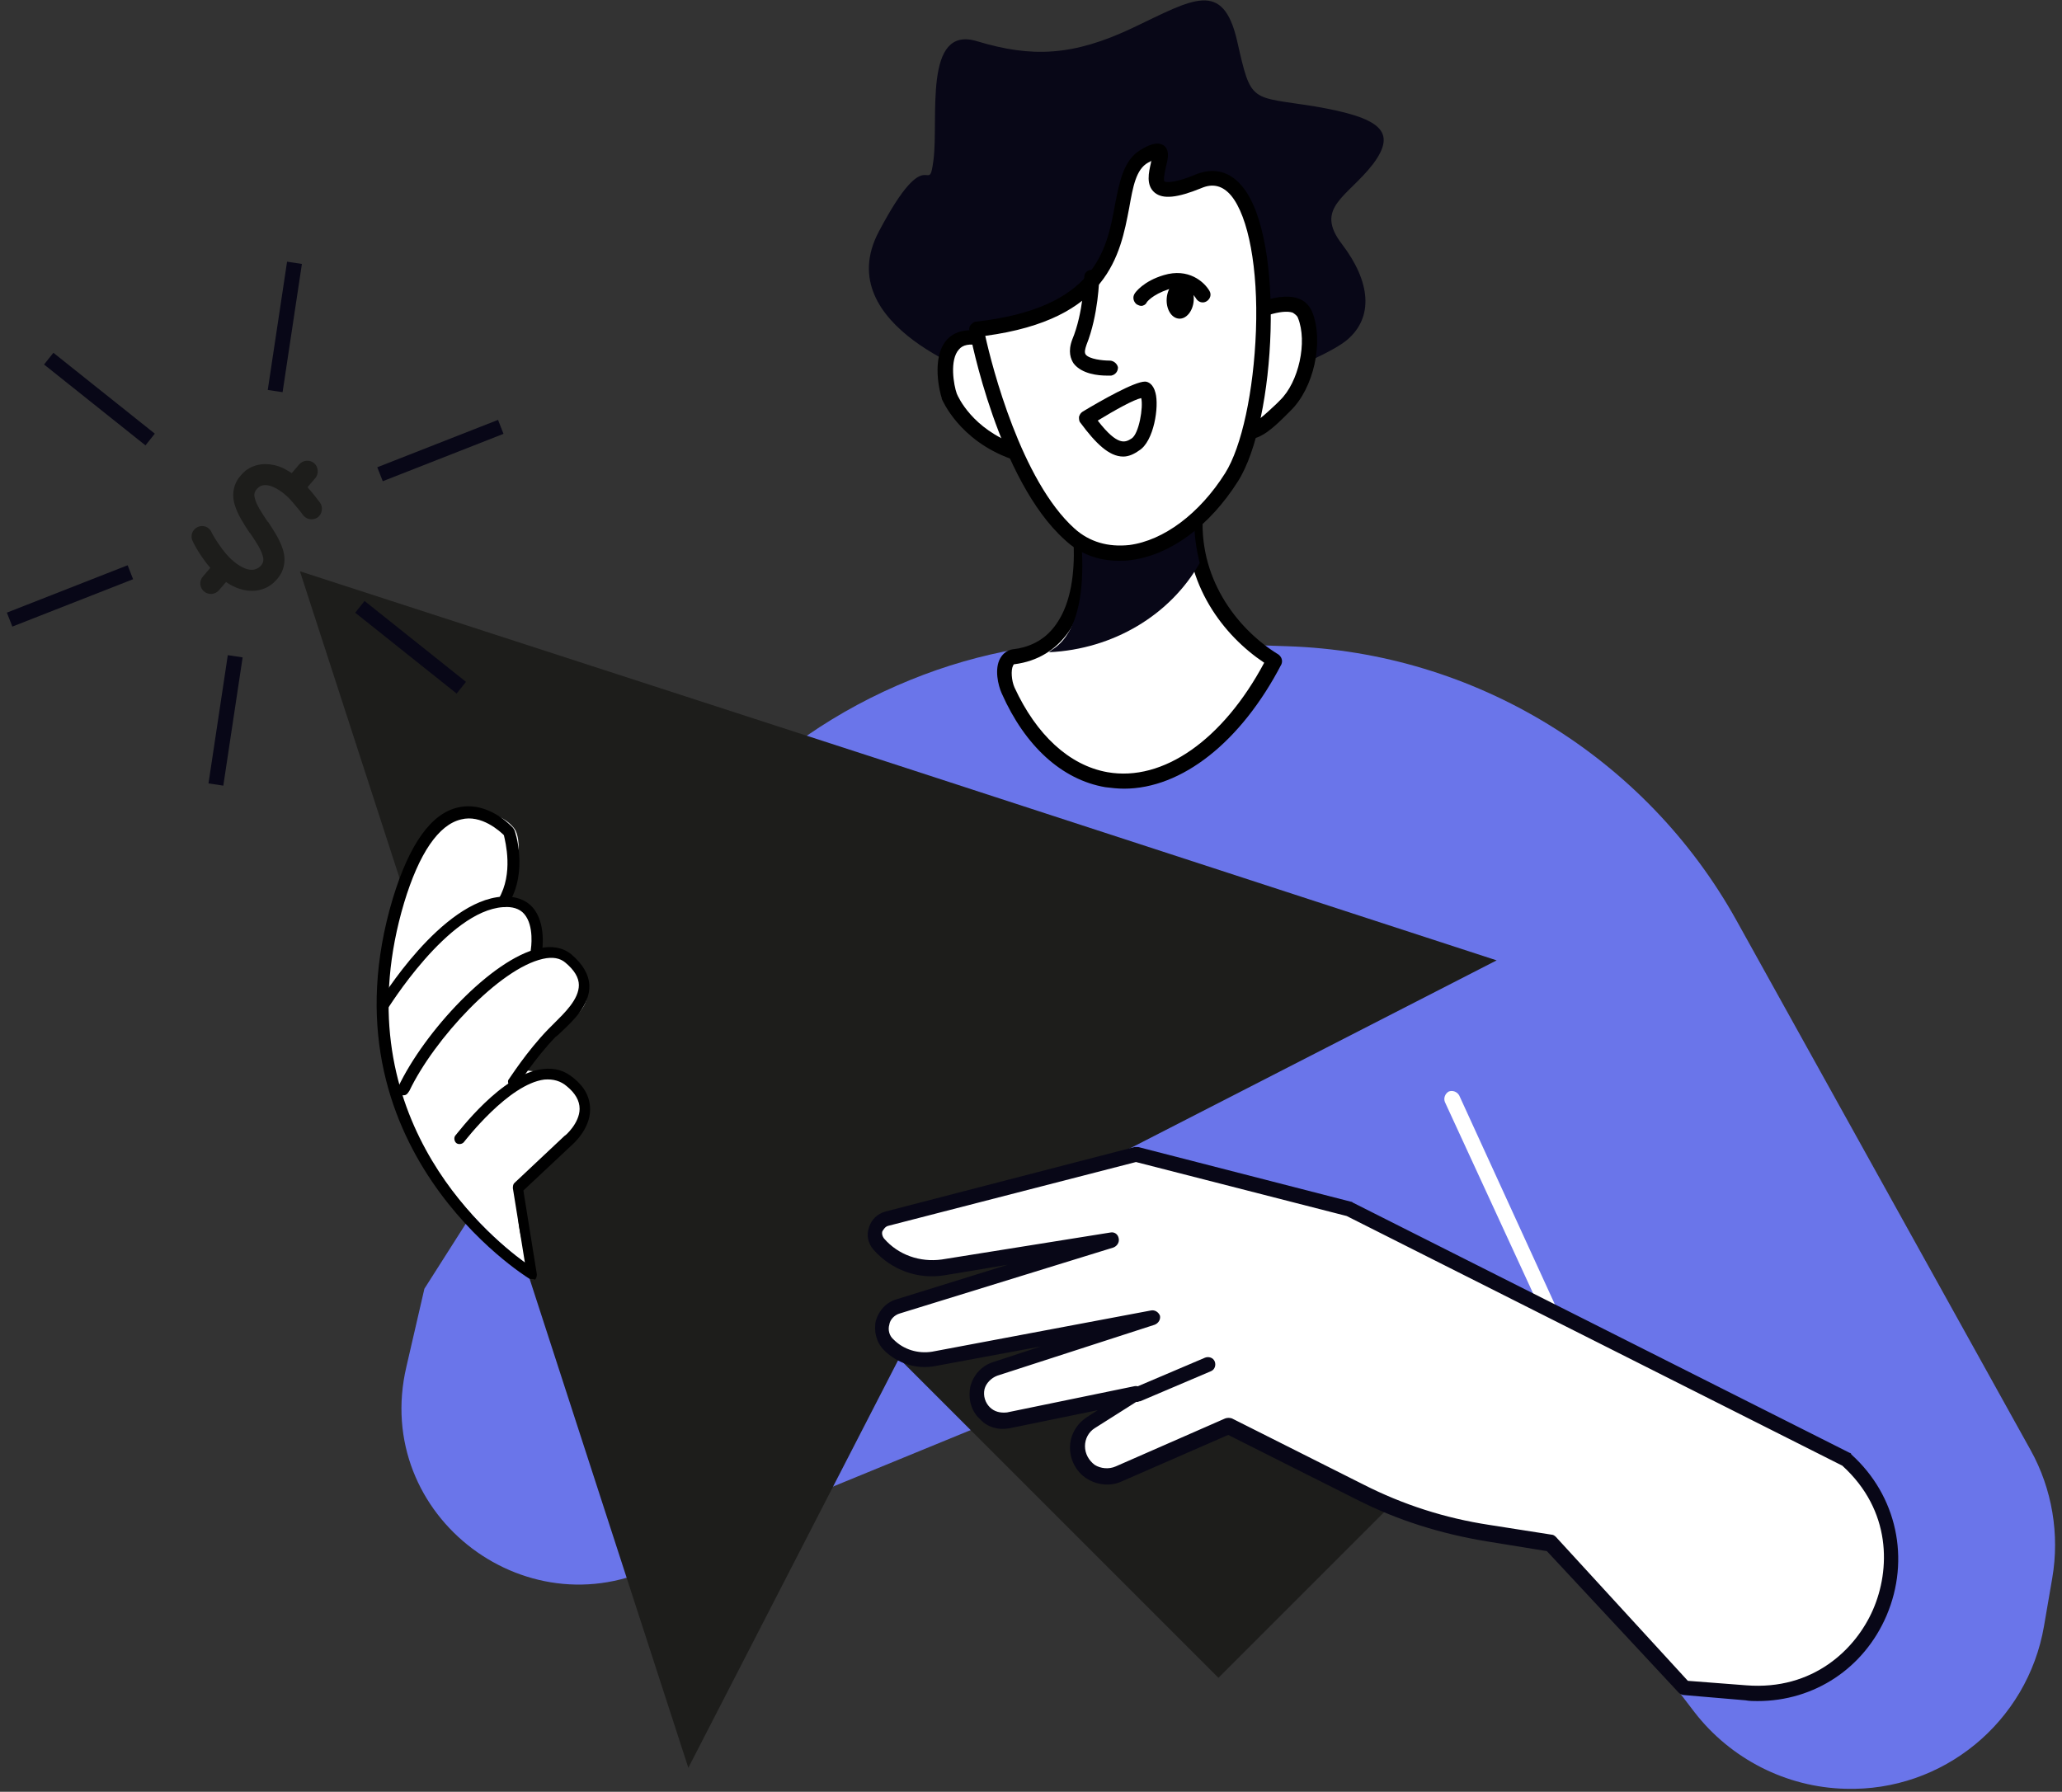<svg width="275" height="239" viewBox="0 0 275 239" fill="none" xmlns="http://www.w3.org/2000/svg">
<rect x="0" y="0" width="275" height="239" fill="#333333" stroke="none"/>
<g clip-path="url(#clip0_317_132)">
<path d="M54.2 182.3L56.6 171.9L80.4 134.5C86.9 114.6 101.9 98.6 121.4 90.7C130.7 86.9 140.6 85.2 150.6 85.5L171.7 86.2C196.7 87 219.5 101 231.6 122.8L270.8 193.4C273.7 198.6 274.7 204.7 273.7 210.5L272.6 216.9C270.4 229.7 259.1 239 246.1 238.6C238.2 238.4 230.8 234.6 226 228.4L181 169.6L94.5 205.1L88.7 208.3C70.8 218.3 49.5 202.3 54.2 182.3Z" fill="#6A75EA"/>
<path d="M147.601 104C155.901 105.5 164.501 98.9 170.001 88C164.101 84.4 159.001 77.5 159.401 68.8C160.001 54.8 143.501 66.4 143.501 66.4C143.501 66.4 147.901 85.8 135.301 87.5C133.701 87.7 133.901 90.5 134.601 92C137.401 98.5 141.901 103 147.601 104Z" fill="white"/>
<path d="M149.901 105.2C149.101 105.2 148.201 105.1 147.401 105C141.601 104 136.701 99.5 133.601 92.5C133.101 91.4 132.601 89.2 133.401 87.8C133.801 87.1 134.401 86.7 135.101 86.6C137.701 86.3 139.601 85.1 140.901 83.2C144.901 77.5 142.501 66.8 142.501 66.7C142.401 66.3 142.601 65.9 142.901 65.7C143.901 65 152.701 59 157.501 61.7C159.601 62.8 160.501 65.3 160.401 69C160.001 77.7 165.401 84.2 170.501 87.3C170.901 87.6 171.101 88.1 170.901 88.6C165.501 99 157.601 105.2 149.901 105.2ZM147.701 103C155.101 104.3 163.101 98.7 168.601 88.4C163.201 84.8 157.901 78 158.301 68.8C158.401 65.9 157.801 64.1 156.501 63.4C153.501 61.8 147.301 65.1 144.501 66.9C145.001 69.5 146.401 78.7 142.501 84.3C140.801 86.7 138.401 88.2 135.301 88.6C135.201 88.6 135.201 88.6 135.101 88.8C134.801 89.4 134.901 90.8 135.301 91.7C138.201 98 142.601 102.1 147.701 103Z" fill="black"/>
<path d="M131.5 50.4C131.5 50.4 110.5 43.6 117.2 30.9C123.9 18.2 123.8 26.7 124.5 21.3C125.2 15.8 123.1 3.3 130.3 5.5C137.6 7.7 143.1 7.5 151.1 3.7C159.1 -0.1 163.1 -2.8 165 5.5C166.9 13.9 166.7 12.8 175.4 14.2C184.1 15.7 186.4 17.5 183.1 21.9C179.7 26.3 175.2 27.7 179 32.6C182.8 37.6 183.2 42.3 179.7 45.3C176.2 48.3 161.1 53.4 161.1 53.4L131.5 50.4Z" fill="#080717"/>
<path d="M165.401 42.6C165.401 42.6 172.701 38.5 174.101 42C175.501 45.5 174.301 51.4 171.401 54.1C168.601 56.8 165.201 60.6 163.701 53.8C162.201 46.9 165.401 42.6 165.401 42.6Z" fill="white"/>
<path d="M166.4 58.6C166.1 58.6 165.9 58.6 165.6 58.5C164.2 58.1 163.3 56.6 162.7 54C161.1 46.8 164.4 42.2 164.6 42C164.7 41.9 164.8 41.8 164.9 41.7C165.4 41.4 170.2 38.8 173.1 39.8C174 40.1 174.6 40.7 175 41.6C176.6 45.6 175.2 51.8 172.1 54.8L171.6 55.3C169.9 57 168.2 58.6 166.4 58.6ZM166.1 43.3C165.6 44.1 163.4 47.9 164.7 53.5C165.3 56 166 56.5 166.2 56.6C167.1 56.9 168.9 55.1 170.2 53.9L170.7 53.4C173.2 51 174.4 45.6 173.1 42.4C173 42.1 172.7 41.9 172.4 41.7C170.9 41.2 167.8 42.4 166.1 43.3Z" fill="black"/>
<path d="M126.6 52.8C126.6 52.8 124 43.8 130.7 45.2C134.4 45.9 138.7 50.1 139.5 53.9C140.3 57.7 141.7 62.6 135.1 60.3C128.6 57.9 126.6 52.8 126.6 52.8Z" fill="white"/>
<path d="M138 61.9C137.1 61.9 136.1 61.7 134.8 61.2C127.9 58.7 125.7 53.4 125.6 53.2V53.1C125.4 52.6 124.1 47.7 126.3 45.3C127.3 44.2 128.9 43.8 130.9 44.2C135.1 45 139.7 49.5 140.5 53.7L140.6 54.3C141.2 57 141.7 59.7 140.1 61.1C139.7 61.6 138.9 61.9 138 61.9ZM127.6 52.5C127.8 53 129.7 57.2 135.5 59.3C137.9 60.2 138.7 59.8 138.9 59.6C139.6 59 139.1 56.5 138.7 54.7L138.6 54C137.9 50.6 134 46.8 130.6 46.1C129.3 45.8 128.4 46 127.9 46.6C126.6 48 127.2 51.4 127.6 52.5Z" fill="black"/>
<path d="M160 75.1C159.5 73.1 159.2 71 159.3 68.8C159.9 54.8 143.4 66.4 143.4 66.4C143.4 66.4 146.8 81.9 140.7 86.4C140.4 86.6 140.1 86.8 139.9 87C148.5 86.6 156.1 82 160 75.1Z" fill="#080717"/>
<path d="M130.201 43.9C130.201 43.9 134.001 63.5 142.601 71.2C148.401 76.4 158.001 73.3 164.201 63.6C170.301 54.1 170.701 19.6 159.701 24.2C148.601 28.7 158.601 17.1 152.501 20.8C146.501 24.5 154.801 41.2 130.201 43.9Z" fill="white"/>
<path d="M149.201 74.8C146.501 74.8 144.001 73.9 142.001 72C133.201 64.1 129.401 44.9 129.301 44.1C129.201 43.8 129.301 43.5 129.501 43.3C129.701 43.1 129.901 42.9 130.201 42.9C146.101 41.1 147.601 33.4 148.701 27.3C149.301 24.3 149.801 21.4 152.101 20C153.101 19.4 154.301 18.8 155.201 19.4C156.001 20 155.801 21.1 155.501 22.2C155.401 22.7 155.101 24 155.301 24.2C155.301 24.2 156.001 24.7 159.401 23.3C161.801 22.3 164.001 22.8 165.701 24.9C171.401 31.8 170.201 56.2 165.101 64.2C161.301 70.2 156.101 74 150.901 74.7C150.301 74.8 149.801 74.8 149.201 74.8ZM131.401 44.8C132.301 48.9 136.201 64.1 143.301 70.5C145.301 72.3 147.801 73 150.601 72.7C155.201 72.1 160.001 68.5 163.401 63.1C165.601 59.6 167.201 52.2 167.501 44.1C167.801 35.8 166.501 28.9 164.201 26.1C163.101 24.8 161.801 24.4 160.201 25.1C157.001 26.4 155.101 26.6 154.001 25.7C152.801 24.7 153.201 23 153.501 21.7C153.501 21.6 153.501 21.5 153.601 21.4C153.501 21.5 153.301 21.6 153.101 21.7C151.501 22.6 151.101 24.9 150.601 27.7C149.401 34 147.801 42.6 131.401 44.8Z" fill="black"/>
<path d="M149.8 60.9C147.9 60.9 146.1 59.1 144.1 56.4C143.9 56.2 143.9 55.9 143.9 55.6C144 55.3 144.1 55.1 144.4 54.9C146.9 53.4 151.3 50.9 152.7 50.9C153.1 50.9 153.8 51.2 154.1 52.4C154.6 54.2 153.9 58.9 151.9 60.1C151.2 60.6 150.5 60.9 149.8 60.9ZM146.4 56.1C149.1 59.6 150.1 59 150.9 58.5C151.9 57.9 152.5 54.3 152.2 53.1C151.2 53.3 148.7 54.7 146.4 56.1Z" fill="black"/>
<path d="M147.599 50.1C146.499 50.1 144.299 49.9 143.199 48.5C142.799 47.9 142.399 46.9 142.999 45.3C144.499 41.7 144.599 37.1 144.599 37C144.599 36.4 144.999 36 145.599 36C146.199 36 146.599 36.5 146.599 37C146.599 37.2 146.499 42 144.899 46C144.699 46.6 144.599 47 144.799 47.3C145.299 47.9 146.999 48.1 147.999 48.1C148.499 48.1 148.999 48.5 149.099 49C149.099 49.6 148.699 50 148.199 50.1C148.099 50.1 147.899 50.1 147.599 50.1Z" fill="black"/>
<path d="M152.201 40.8C152.001 40.8 151.801 40.7 151.601 40.6C151.201 40.3 151.001 39.7 151.301 39.2C151.401 39 152.501 37.5 155.201 36.7C158.501 35.7 160.601 37.6 161.301 38.8C161.601 39.3 161.401 39.9 160.901 40.2C160.401 40.5 159.801 40.3 159.501 39.8C159.401 39.6 158.201 37.8 155.801 38.6C153.701 39.3 152.901 40.3 152.901 40.4C152.801 40.6 152.501 40.8 152.201 40.8Z" fill="black"/>
<path d="M155.599 39.8C155.499 41.2 156.199 42.4 157.199 42.5C158.199 42.6 159.099 41.5 159.199 40.1C159.299 38.7 158.599 37.5 157.599 37.4C156.599 37.3 155.699 38.4 155.599 39.8Z" fill="black"/>
<path d="M208.302 179.5C207.902 179.5 207.502 179.3 207.402 178.9L192.702 147C192.502 146.5 192.702 145.9 193.202 145.6C193.702 145.4 194.302 145.6 194.602 146.1L209.202 178C209.402 178.5 209.202 179.1 208.702 179.4C208.502 179.5 208.402 179.5 208.302 179.5Z" fill="white"/>
<path d="M199.6 128.1L119.8 102.1L40 76.2L65.9 156L91.8 235.8L119.9 181.2L162.5 223.8L187.6 198.7L145 156.1L199.6 128.1Z" fill="#1D1D1B"/>
<path d="M41.899 61.788C42.467 62.276 42.538 63.207 42.05 63.775L41.017 64.978C41.05 65.006 41.088 65.097 41.122 65.126C41.461 65.475 42.324 66.564 42.672 67.038C43.125 67.659 42.976 68.576 42.355 69.029C41.7 69.453 40.845 69.3 40.392 68.678C40.144 68.291 39.324 67.354 39.014 66.972C38.088 65.887 37.067 65.183 36.231 64.872C35.429 64.59 34.875 64.694 34.493 65.004C34.11 65.314 34.005 65.572 33.957 65.763C33.909 65.954 33.894 66.174 34.018 66.57C34.237 67.397 34.871 68.348 35.682 69.567L35.782 69.653C36.488 70.723 37.37 72.061 37.751 73.375C37.96 74.078 38.021 74.885 37.801 75.682C37.585 76.542 37.045 77.238 36.342 77.854C35.018 78.922 33.37 79.016 31.928 78.532C31.288 78.331 30.701 78.001 30.143 77.637L29.196 78.739C28.68 79.341 27.777 79.378 27.209 78.89C26.608 78.374 26.542 77.504 27.058 76.903L28.034 75.767C28 75.739 28.029 75.705 27.996 75.677C27.28 74.888 26.259 73.373 25.702 72.197C25.335 71.476 25.646 70.64 26.339 70.307C27.032 69.973 27.896 70.251 28.201 70.977C28.644 71.88 29.555 73.185 30.137 73.859C31.063 74.944 32.017 75.59 32.819 75.873C33.588 76.127 34.109 75.993 34.553 75.679C34.936 75.369 35.041 75.111 35.089 74.92C35.137 74.729 35.151 74.509 35.028 74.113C34.809 73.286 34.175 72.335 33.364 71.116L33.264 71.03C32.558 69.96 31.676 68.621 31.295 67.308C31.086 66.605 31.024 65.798 31.245 65.001C31.461 64.141 32.001 63.444 32.733 62.796C34.09 61.756 35.743 61.724 37.184 62.208C37.762 62.414 38.349 62.744 38.908 63.108L39.912 61.939C40.4 61.371 41.298 61.272 41.899 61.788Z" fill="#1D1D1B"/>
<path d="M246.4 194.7L180.1 161.3L151.7 154L118.5 162.6C117 163 116.4 164.8 117.5 166C119.7 168.4 122.9 169.6 126.1 169.1L148.6 165.5L120.1 174.3C117.9 175 117.2 177.8 118.8 179.5C120.4 181.1 122.6 181.8 124.8 181.4L154 175.9L133 182.7C130.5 183.5 129.7 186.7 131.7 188.6C132.5 189.4 133.7 189.7 134.9 189.5L151.9 186L145.9 189.8C143.5 191.3 143.5 194.8 145.9 196.4C147 197.1 148.4 197.2 149.6 196.7L164.2 190.3L181.7 199.1C187.1 201.8 192.8 203.7 198.8 204.6L207.1 205.9L224.9 225L233.1 225.7C249.9 227.2 259 206.2 246.4 194.7Z" fill="white"/>
<path d="M234.4 226.9C233.9 226.9 233.3 226.9 232.8 226.8L224.6 226.1C224.4 226.1 224.1 226 223.9 225.8L206.3 206.9L198.3 205.6C192.2 204.6 186.4 202.8 180.9 200L163.8 191.4L149.6 197.6C148.1 198.3 146.3 198.1 144.9 197.2C143.5 196.3 142.7 194.7 142.7 193.1C142.7 191.4 143.6 189.9 145 189L146.4 188.1L134.7 190.5C133.2 190.8 131.7 190.4 130.7 189.3C129.5 188.2 129.1 186.6 129.4 185C129.8 183.4 130.9 182.2 132.4 181.7L138.8 179.6L124.8 182.2C122.3 182.7 119.7 181.9 117.9 180.1C116.9 179.1 116.5 177.6 116.8 176.2C117.2 174.8 118.2 173.7 119.6 173.3L134.4 168.7L126 170.1C122.4 170.7 118.9 169.4 116.5 166.7C115.8 165.9 115.5 164.8 115.9 163.7C116.2 162.7 117 161.9 118.1 161.6L151.3 153C151.5 153 151.6 153 151.8 153L180.2 160.3C180.3 160.3 180.3 160.3 180.4 160.4L246.7 193.8C246.8 193.8 246.9 193.9 246.9 194C253 199.5 254.8 208 251.6 215.5C248.6 222.5 242 226.9 234.4 226.9ZM225.1 224.2L232.9 224.8C241.8 225.5 247.5 220 249.8 214.7C252.1 209.4 252.3 201.5 245.7 195.5L179.6 162.2L151.5 155L118.5 163.5C118 163.6 117.8 164.1 117.7 164.2C117.6 164.4 117.6 164.8 117.9 165.2C119.8 167.4 122.7 168.4 125.6 168L148.1 164.4C148.6 164.3 149.1 164.6 149.2 165.2C149.3 165.7 149 166.2 148.5 166.4L120 175.2C119.3 175.4 118.7 176 118.6 176.7C118.4 177.4 118.6 178.2 119.2 178.7C120.5 180 122.4 180.6 124.3 180.3L153.5 174.8C154 174.7 154.5 175 154.7 175.5C154.8 176 154.5 176.5 154 176.7L133 183.5C132.2 183.8 131.5 184.5 131.3 185.3C131.1 186.2 131.4 187.1 132 187.7C132.6 188.3 133.4 188.5 134.3 188.4L151.3 184.9C151.8 184.8 152.2 185.1 152.4 185.5C152.6 185.9 152.4 186.5 152 186.7L146 190.5C145.2 191 144.7 191.9 144.7 192.9C144.7 193.9 145.2 194.8 146 195.4C146.8 195.9 147.9 196 148.8 195.6L163.4 189.2C163.7 189.1 164 189.1 164.3 189.2L181.8 198C187.1 200.7 192.7 202.5 198.6 203.4L206.9 204.7C207.1 204.7 207.3 204.8 207.5 205L225.1 224.2Z" fill="#080717"/>
<path d="M151.701 187C151.301 187 150.901 186.8 150.801 186.4C150.601 185.9 150.801 185.3 151.301 185.1L160.701 181.1C161.201 180.9 161.801 181.1 162.001 181.6C162.201 182.1 162.001 182.7 161.501 182.9L152.101 186.9C151.901 186.9 151.801 187 151.701 187Z" fill="#080717"/>
<path d="M70.801 169C70.801 169 49.601 155.2 50.901 130.1C52.001 110 64.201 105.3 68.501 110.4C70.201 112.4 68.201 119.8 68.201 119.8C68.201 119.8 71.501 120.5 71.401 124C71.301 127.8 75.001 127.2 77.001 128.9C79.001 130.7 78.801 134 76.701 135.5C74.601 136.9 69.301 142.7 69.301 142.7C69.301 142.7 74.001 143 76.901 144.4C78.901 145.4 78.501 150.4 75.201 152.7C71.901 155 66.201 157.8 70.801 169Z" fill="white"/>
<path d="M51.102 134.3C51.102 134.3 59.302 120.7 67.202 120.2C72.802 119.8 71.702 126.6 71.702 126.6L51.102 134.3Z" fill="white"/>
<path d="M51.101 135.1C51.001 135.1 50.801 135.1 50.701 135C50.301 134.8 50.201 134.3 50.401 134C50.701 133.4 58.901 120.1 67.001 119.6C68.701 119.5 70.101 120 71.001 121C72.901 123.1 72.301 126.8 72.301 126.9C72.201 127.3 71.801 127.6 71.401 127.5C71.001 127.4 70.701 127 70.801 126.6C70.801 126.6 71.301 123.5 69.901 121.9C69.301 121.2 68.301 120.9 67.101 121C59.701 121.5 51.701 134.6 51.601 134.7C51.601 134.9 51.301 135.1 51.101 135.1Z" fill="black"/>
<path d="M53.801 145.4C58.101 136.3 70.901 124 75.701 128C80.601 132.1 75.701 135.8 73.601 138C70.701 141 68.501 144.5 68.501 144.5L53.801 145.4Z" fill="white"/>
<path d="M53.8 146.1C53.7 146.1 53.6 146.1 53.501 146C53.1 145.8 53.001 145.4 53.1 145C56.6 137.6 65.6 127.9 71.9 126.5C73.6 126.1 75.1 126.4 76.201 127.3C77.701 128.6 78.501 129.9 78.6 131.4C78.701 134 76.501 136.1 74.9 137.6C74.6 137.9 74.4 138.1 74.1 138.3C71.3 141.2 69.1 144.7 69.1 144.7C68.9 145 68.4 145.2 68.1 144.9C67.8 144.7 67.6 144.2 67.9 143.9C68.001 143.8 70.201 140.3 73.1 137.3C73.3 137.1 73.6 136.8 73.9 136.5C75.3 135.1 77.201 133.3 77.201 131.4C77.201 130.4 76.6 129.4 75.4 128.4C74.701 127.8 73.701 127.6 72.4 127.9C66.6 129.2 57.901 138.6 54.6 145.5C54.3 146 54.1 146.1 53.8 146.1Z" fill="black"/>
<path d="M70.9 170.6C70.8 170.6 70.6 170.6 70.5 170.5C70.2 170.3 42.4 153.1 52.4 119.8C54.6 112.6 57.5 108.5 61.1 107.7C65.1 106.8 68.2 110.2 68.4 110.4C68.5 110.5 68.5 110.6 68.6 110.7C68.7 110.9 70.5 116.2 67.8 120.6C67.6 121 67.1 121.1 66.8 120.9C66.4 120.7 66.3 120.2 66.5 119.9C68.5 116.5 67.4 112.3 67.2 111.4C66.7 110.9 64.2 108.6 61.5 109.3C58.5 110 55.9 113.8 53.9 120.4C45.6 148.2 64.5 164.4 70 168.4L68.4 158.5C68.4 158.3 68.4 158 68.6 157.8L75.3 151.5C75.4 151.5 77.3 149.8 77.3 147.9C77.3 146.8 76.7 145.8 75.6 144.9C74.8 144.2 73.8 143.9 72.6 144C67.8 144.6 62 152.2 61.9 152.3C61.7 152.6 61.2 152.7 60.9 152.5C60.6 152.3 60.5 151.8 60.7 151.5C61 151.2 66.9 143.2 72.4 142.6C74 142.4 75.3 142.8 76.5 143.8C78 145 78.7 146.4 78.7 148C78.7 150.7 76.3 152.7 76.2 152.8L69.8 158.8L71.6 170C71.6 170.3 71.5 170.6 71.3 170.7C71.2 170.6 71.1 170.6 70.9 170.6Z" fill="black"/>
<path d="M17.021 75.397L0.916 81.717L1.647 83.579L17.751 77.259L17.021 75.397Z" fill="#080717"/>
<path d="M66.421 56.007L50.316 62.326L51.047 64.188L67.152 57.868L66.421 56.007Z" fill="#080717"/>
<path d="M30.381 87.389L27.805 104.497L29.782 104.795L32.358 87.687L30.381 87.389Z" fill="#080717"/>
<path d="M38.285 34.907L35.709 52.015L37.687 52.312L40.263 35.205L38.285 34.907Z" fill="#080717"/>
<path d="M7.122 47.058L5.875 48.621L19.4 59.408L20.647 57.844L7.122 47.058Z" fill="#080717"/>
<path d="M48.62 80.162L47.373 81.726L60.898 92.512L62.145 90.949L48.62 80.162Z" fill="#080717"/>
</g>
<defs>
<clipPath id="clip0_317_132">
<rect width="273.2" height="238.7" fill="white" transform="translate(0.9)"/>
</clipPath>
</defs>
</svg>
